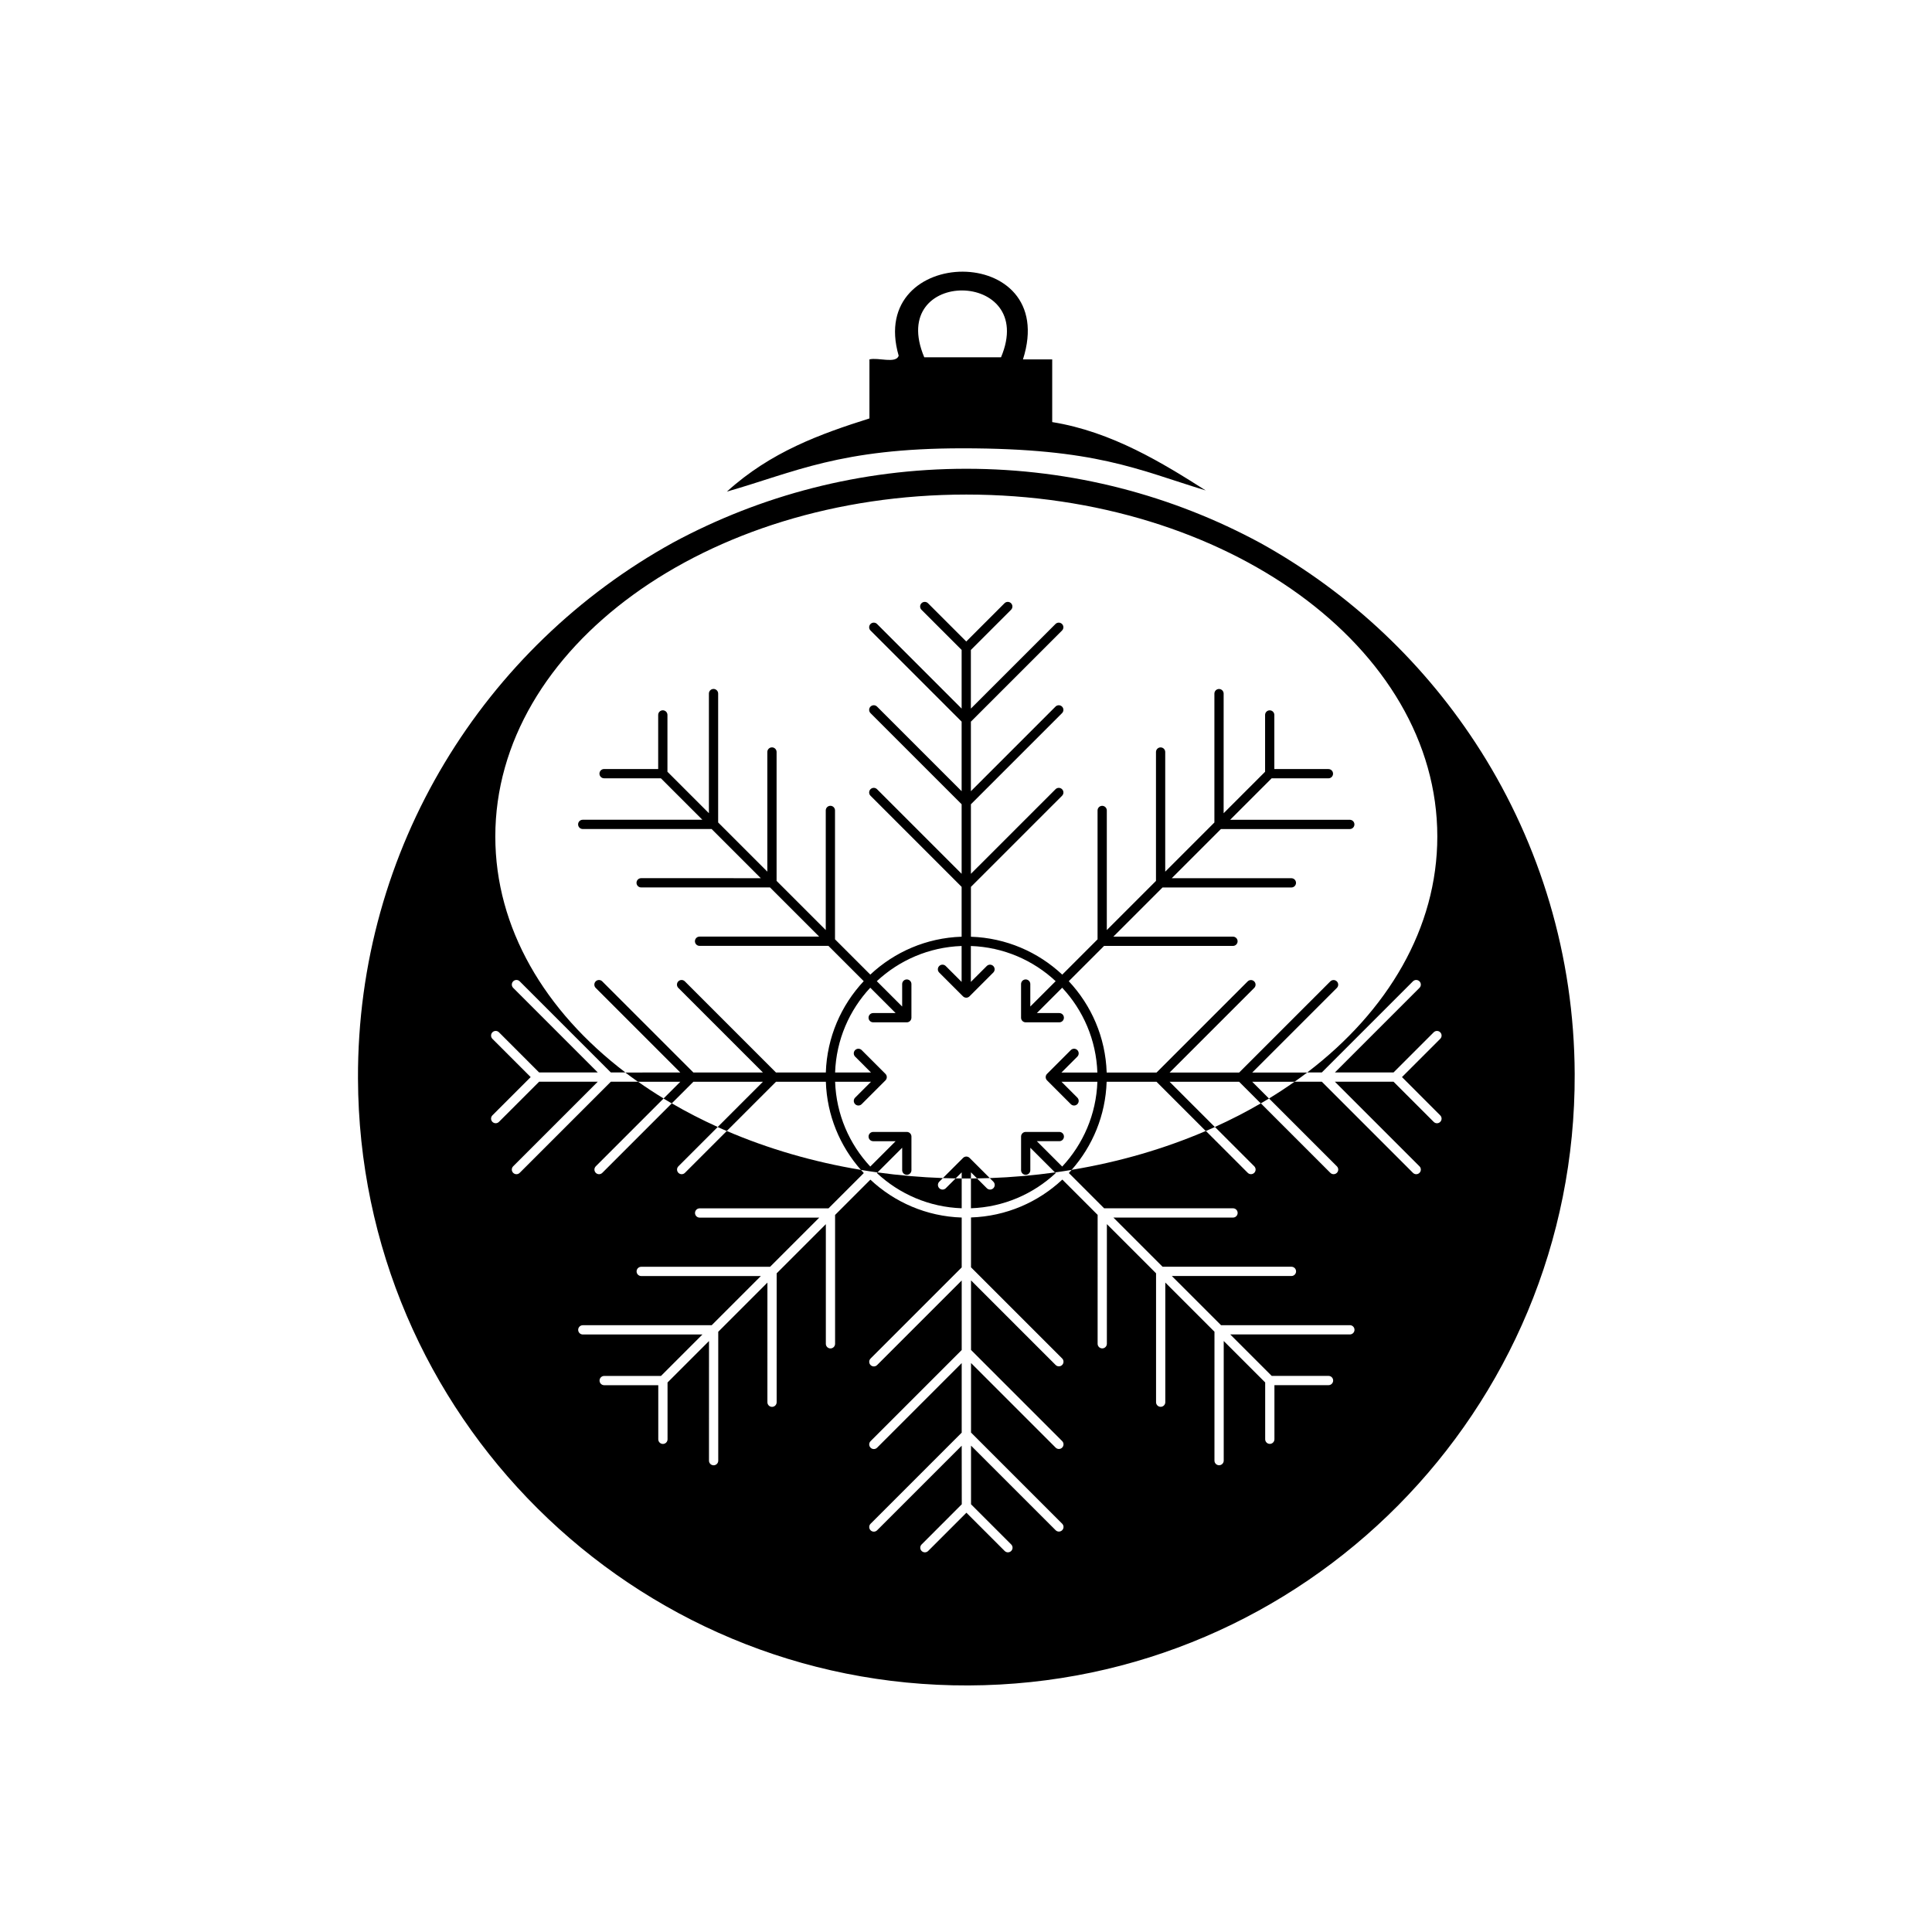 <?xml version="1.0" encoding="UTF-8"?>
<!-- The Best Svg Icon site in the world: iconSvg.co, Visit us! https://iconsvg.co -->
<svg fill="#000000" width="800px" height="800px" version="1.1" viewBox="144 144 512 512" xmlns="http://www.w3.org/2000/svg">
 <g>
  <path d="m374.41 254.89v-15.645c2.316-0.59 7.031 1.215 7.75-0.969-8.594-29.512 42.898-30.223 32.934 0.969h7.75v16.613c15.867 2.543 29.434 10.969 40.688 18.117-18.148-5.535-29.031-11.168-64.461-11.168-32.48 0-44.48 6.336-62.438 11.473 11.609-10.543 24.77-15.281 37.777-19.391zm14.527-16.207h20.344c9.867-23.375-30.395-23.844-20.344 0z"/>
  <path d="m402.92 456.29c1.129-0.02 2.258-0.047 3.379-0.086l-5.348-5.344c-0.477-0.48-1.254-0.48-1.73 0l-5.348 5.344c1.121 0.039 2.25 0.07 3.379 0.086l1.605-1.605v1.617c0.41 0.004 0.816 0.012 1.227 0.012 0.41 0 0.816-0.008 1.227-0.012v-1.625z"/>
  <path d="m475.86 428.23 22.418-22.418c0.48-0.477 0.48-1.254 0-1.73-0.48-0.48-1.254-0.48-1.734 0l-24.152 24.148h-18.43l22.418-22.418c0.48-0.477 0.48-1.254 0-1.73-0.48-0.48-1.254-0.48-1.734 0l-24.148 24.148h-13.215c-0.305-9.344-4.062-17.82-10.043-24.203l9.355-9.352h34.156c0.68 0 1.227-0.547 1.227-1.227 0-0.676-0.547-1.227-1.227-1.227h-31.703l13.031-13.031h34.156c0.676 0 1.223-0.547 1.223-1.227 0-0.676-0.547-1.227-1.223-1.227h-31.707l13.031-13.031h34.156c0.676 0 1.223-0.547 1.223-1.227 0-0.676-0.547-1.227-1.223-1.227h-31.707l10.988-10.988h15.055c0.676 0 1.223-0.547 1.223-1.227 0-0.676-0.547-1.227-1.223-1.227h-14.336v-14.336c0-0.676-0.547-1.227-1.227-1.227-0.676 0-1.223 0.547-1.223 1.227v15.051l-10.988 10.988 0.004-31.695c0-0.676-0.547-1.227-1.227-1.227-0.676 0-1.223 0.551-1.223 1.227v34.152l-13.031 13.031v-31.703c0-0.676-0.547-1.227-1.223-1.227-0.68 0-1.227 0.547-1.227 1.227v34.152l-13.031 13.031v-31.699c0-0.676-0.547-1.227-1.227-1.227-0.676 0-1.223 0.551-1.223 1.227v34.152l-9.355 9.355c-6.383-5.981-14.863-9.738-24.203-10.043v-13.211l24.152-24.152c0.48-0.477 0.48-1.254 0-1.73-0.48-0.48-1.254-0.48-1.734 0l-22.422 22.418v-18.43l24.152-24.152c0.48-0.477 0.48-1.254 0-1.73-0.48-0.48-1.254-0.48-1.734 0l-22.422 22.422v-18.434l24.152-24.152c0.48-0.477 0.48-1.254 0-1.73-0.48-0.48-1.254-0.48-1.734 0l-22.422 22.418v-15.539l10.648-10.645c0.477-0.48 0.477-1.254 0-1.734-0.48-0.48-1.254-0.48-1.734 0l-10.137 10.137-10.137-10.137c-0.477-0.48-1.258-0.477-1.73 0-0.48 0.48-0.48 1.254 0 1.734l10.641 10.641v15.543l-22.414-22.418c-0.477-0.48-1.254-0.48-1.734 0-0.477 0.48-0.477 1.254 0 1.73l24.148 24.148v18.43l-22.414-22.418c-0.477-0.48-1.254-0.48-1.734 0-0.477 0.48-0.477 1.254 0 1.73l24.148 24.148v18.43l-22.414-22.414c-0.477-0.48-1.254-0.48-1.734 0-0.477 0.477-0.477 1.254 0 1.73l24.148 24.148v13.211c-9.344 0.305-17.82 4.062-24.203 10.043l-9.352-9.352v-34.156c0-0.676-0.547-1.227-1.223-1.227-0.68 0-1.227 0.547-1.227 1.227v31.703l-13.031-13.031v-34.156c0-0.676-0.547-1.227-1.227-1.227-0.676 0-1.227 0.547-1.227 1.227v31.703l-13.031-13.031v-34.156c0-0.676-0.547-1.227-1.223-1.227-0.68 0-1.227 0.547-1.227 1.227v31.703l-10.988-10.988v-15.055c0-0.676-0.547-1.227-1.227-1.227-0.676 0-1.227 0.547-1.227 1.227v14.336h-14.336c-0.676 0-1.227 0.547-1.227 1.227 0 0.676 0.547 1.227 1.227 1.227h15.051l10.992 10.988h-31.703c-0.676 0-1.227 0.547-1.227 1.227 0 0.676 0.547 1.227 1.227 1.227h34.152l13.031 13.031-31.703-0.004c-0.676 0-1.227 0.551-1.227 1.227s0.547 1.227 1.227 1.227h34.152l13.031 13.031h-31.703c-0.676 0-1.227 0.547-1.227 1.227 0 0.676 0.547 1.227 1.227 1.227h34.152l9.355 9.352c-5.981 6.383-9.738 14.863-10.043 24.203h-13.215l-24.148-24.152c-0.48-0.48-1.258-0.48-1.73 0-0.48 0.477-0.48 1.254 0 1.734l22.418 22.418h-18.43l-24.152-24.152c-0.477-0.48-1.254-0.48-1.73 0-0.48 0.477-0.48 1.254 0 1.734l22.418 22.418-14.566 0.012c1.094 0.832 2.219 1.648 3.356 2.449h11.215l-4.445 4.441c0.719 0.438 1.441 0.867 2.172 1.293l5.738-5.738h18.43l-12 12c0.797 0.359 1.598 0.715 2.406 1.059l13.059-13.059h13.211c0.289 8.941 3.75 17.086 9.289 23.363 1.453 0.242 2.922 0.461 4.394 0.664l6.543-6.543v5.953c0 0.676 0.547 1.227 1.227 1.227 0.676 0 1.227-0.547 1.227-1.227v-8.91c0-0.676-0.547-1.227-1.227-1.227h-8.91c-0.676 0-1.227 0.547-1.227 1.227 0 0.676 0.547 1.227 1.227 1.227h5.949l-6.719 6.719c-5.535-5.938-9.02-13.805-9.32-22.473h9.516l-4.207 4.207c-0.48 0.477-0.48 1.254 0 1.73 0.238 0.238 0.555 0.359 0.867 0.359s0.625-0.121 0.863-0.359l6.297-6.297c0.48-0.48 0.48-1.254 0-1.734l-6.297-6.297c-0.48-0.48-1.254-0.48-1.734 0-0.48 0.477-0.48 1.254 0 1.73l4.207 4.211h-9.516c0.301-8.668 3.785-16.535 9.32-22.473l6.719 6.719h-5.949c-0.676 0-1.227 0.551-1.227 1.227 0 0.676 0.547 1.227 1.227 1.227h8.91c0.68 0 1.227-0.547 1.227-1.227v-8.91c0-0.676-0.547-1.227-1.227-1.227-0.676 0-1.227 0.547-1.227 1.227v5.953l-6.719-6.719c5.938-5.535 13.805-9.02 22.473-9.324v9.516l-4.207-4.207c-0.477-0.48-1.254-0.48-1.73 0-0.48 0.477-0.48 1.254 0 1.73l6.301 6.301c0.238 0.238 0.551 0.359 0.867 0.359 0.312 0 0.625-0.121 0.863-0.359l6.297-6.301c0.48-0.477 0.48-1.254 0-1.73-0.477-0.48-1.254-0.48-1.73 0l-4.211 4.207v-9.516c8.668 0.301 16.535 3.785 22.473 9.324l-6.719 6.719v-5.953c0-0.676-0.547-1.227-1.227-1.227-0.676 0-1.223 0.547-1.223 1.227v8.91c0 0.676 0.547 1.227 1.223 1.227h8.91c0.676 0 1.223-0.547 1.223-1.227 0-0.676-0.547-1.227-1.223-1.227h-5.949l6.715-6.715c5.539 5.938 9.02 13.805 9.324 22.473h-9.52l4.211-4.211c0.477-0.477 0.477-1.254 0-1.734-0.477-0.48-1.254-0.48-1.73 0l-6.297 6.301c-0.48 0.48-0.48 1.254 0 1.73l6.297 6.301c0.238 0.238 0.555 0.359 0.863 0.359 0.316 0 0.625-0.121 0.867-0.359 0.477-0.48 0.477-1.254 0-1.734l-4.203-4.203h9.516c-0.305 8.664-3.785 16.535-9.324 22.473l-6.719-6.723h5.957c0.676 0 1.223-0.547 1.223-1.227 0-0.676-0.547-1.227-1.223-1.227h-8.91c-0.68 0-1.227 0.547-1.227 1.227v8.91c0 0.676 0.547 1.227 1.227 1.227 0.676 0 1.223-0.547 1.223-1.227v-5.945l6.543 6.539c1.477-0.203 2.941-0.422 4.394-0.664 5.539-6.277 8.996-14.422 9.289-23.363h13.215l13.059 13.059c0.809-0.348 1.609-0.699 2.402-1.059l-11.996-11.996h18.43l5.738 5.734c0.73-0.426 1.453-0.855 2.172-1.293l-4.441-4.441h11.211c1.137-0.805 2.262-1.617 3.356-2.449z"/>
  <path d="m407.25 457.16c0.48 0.477 0.48 1.254 0 1.73-0.242 0.238-0.555 0.359-0.867 0.359s-0.625-0.121-0.863-0.359l-2.602-2.602c-0.535 0.008-1.074 0.012-1.609 0.016v7.898c8.668-0.301 16.535-3.785 22.473-9.324l-0.176-0.176c-5.644 0.781-11.418 1.293-17.305 1.504z"/>
  <path d="m536.41 343.03c-14.5-22.938-34.613-41.957-58.398-55.129-23.18-12.547-49.723-19.672-77.926-19.672-28.094 0-54.539 7.074-77.656 19.531-50 27.57-83.793 80.918-83.559 142.09 0.328 89.152 72.785 161.15 161.82 160.81 89.039-0.336 160.95-72.875 160.62-162.03-0.125-31.48-9.242-60.828-24.898-85.605zm-10.734 96.555c0.48 0.48 0.48 1.254 0 1.73-0.238 0.238-0.551 0.359-0.863 0.359s-0.625-0.121-0.863-0.359l-10.648-10.645h-15.539l22.418 22.418c0.48 0.48 0.48 1.254 0 1.73-0.238 0.238-0.555 0.359-0.867 0.359s-0.625-0.121-0.863-0.359l-24.152-24.152h-7.219c-2.184 1.539-4.438 3.019-6.769 4.441l17.977 17.977c0.48 0.48 0.48 1.254 0 1.73-0.238 0.238-0.555 0.359-0.867 0.359s-0.629-0.121-0.867-0.359l-18.414-18.418c-3.875 2.258-7.938 4.348-12.168 6.262l10.422 10.422c0.477 0.48 0.477 1.254 0 1.73-0.242 0.238-0.555 0.359-0.867 0.359s-0.625-0.121-0.863-0.359l-11.094-11.094c-10.898 4.68-22.859 8.199-35.559 10.305-0.25 0.281-0.496 0.566-0.754 0.84l9.355 9.355h34.156c0.676 0 1.223 0.547 1.223 1.227 0 0.676-0.547 1.227-1.223 1.227h-31.703l13.031 13.031h34.156c0.676 0 1.223 0.551 1.223 1.227 0 0.676-0.547 1.227-1.223 1.227h-31.703l13.035 13.031h34.152c0.676 0 1.223 0.547 1.223 1.227 0 0.676-0.547 1.227-1.223 1.227h-31.703l10.988 10.988h15.055c0.68 0 1.227 0.547 1.227 1.227 0 0.676-0.547 1.227-1.227 1.227h-14.336v14.336c0 0.676-0.547 1.227-1.227 1.227-0.676 0-1.223-0.551-1.223-1.227v-15.055l-10.988-10.988v31.703c0 0.676-0.551 1.227-1.227 1.227-0.676 0-1.227-0.547-1.227-1.227l0.004-34.156-13.031-13.031v31.703c0 0.676-0.547 1.227-1.227 1.227-0.676 0-1.223-0.547-1.223-1.227v-34.156l-13.031-13.031-0.004 31.703c0 0.676-0.547 1.227-1.223 1.227-0.68 0-1.227-0.547-1.227-1.227l0.004-34.156-9.355-9.355c-6.383 5.981-14.863 9.738-24.203 10.039v13.211l24.152 24.152c0.48 0.48 0.48 1.258 0 1.734-0.238 0.238-0.555 0.359-0.863 0.359-0.316 0-0.625-0.121-0.863-0.359l-22.422-22.418v18.43l24.152 24.152c0.48 0.48 0.48 1.254 0 1.734-0.238 0.238-0.555 0.359-0.863 0.359-0.316 0-0.625-0.121-0.863-0.359l-22.422-22.422v18.43l24.152 24.152c0.48 0.48 0.48 1.254 0 1.73-0.48 0.48-1.254 0.48-1.73 0l-22.422-22.418v15.543l10.645 10.645c0.48 0.477 0.48 1.254 0 1.73-0.238 0.238-0.555 0.359-0.863 0.359-0.316 0-0.625-0.121-0.867-0.359l-10.137-10.137-10.137 10.137c-0.48 0.48-1.258 0.48-1.734 0-0.48-0.48-0.48-1.258 0-1.73l10.641-10.645-0.02-15.523-22.418 22.418c-0.238 0.238-0.555 0.359-0.867 0.359s-0.625-0.121-0.863-0.359c-0.48-0.477-0.48-1.254 0-1.73l24.148-24.148v-18.43l-22.418 22.418c-0.477 0.48-1.258 0.48-1.73 0-0.48-0.477-0.48-1.254 0-1.734l24.148-24.148v-18.43l-22.418 22.418c-0.477 0.477-1.258 0.477-1.73 0-0.48-0.48-0.48-1.254 0-1.734l24.148-24.148v-13.215c-9.344-0.305-17.82-4.062-24.203-10.039l-9.352 9.352v34.148c0 0.676-0.547 1.227-1.227 1.227-0.676 0-1.223-0.547-1.223-1.227v-31.703l-13.031 13.031-0.004 34.156c0 0.676-0.547 1.227-1.223 1.227-0.68 0-1.227-0.547-1.227-1.227l0.004-31.703-13.031 13.031v34.156c0 0.676-0.547 1.227-1.227 1.227-0.676 0-1.227-0.547-1.227-1.227l0.004-31.703-10.988 10.988v15.055c0 0.676-0.547 1.227-1.227 1.227-0.676 0-1.227-0.547-1.227-1.227v-14.336h-14.336c-0.676 0-1.227-0.547-1.227-1.227 0-0.676 0.547-1.227 1.227-1.227h15.051l10.988-10.988h-31.703c-0.676 0-1.227-0.547-1.227-1.227 0-0.676 0.551-1.227 1.227-1.227h34.152l13.031-13.031h-31.703c-0.676 0-1.227-0.551-1.227-1.227 0-0.676 0.551-1.227 1.227-1.227h34.152l13.031-13.031h-31.703c-0.676 0-1.223-0.547-1.223-1.227 0-0.676 0.547-1.227 1.223-1.227h34.152l9.355-9.355c-0.258-0.273-0.504-0.559-0.754-0.84-12.703-2.106-24.66-5.625-35.559-10.305l-11.09 11.09c-0.238 0.238-0.551 0.359-0.867 0.359-0.312 0-0.625-0.121-0.863-0.359-0.48-0.48-0.48-1.258 0-1.734l10.418-10.418c-4.231-1.914-8.293-4.004-12.168-6.262l-18.414 18.414c-0.242 0.238-0.555 0.359-0.867 0.359s-0.625-0.121-0.863-0.359c-0.48-0.48-0.48-1.258 0-1.734l17.973-17.973c-2.332-1.422-4.59-2.902-6.773-4.441h-7.211l-24.152 24.148c-0.238 0.238-0.555 0.359-0.867 0.359s-0.625-0.121-0.863-0.359c-0.48-0.48-0.48-1.254 0-1.734l22.418-22.418h-15.543l-10.645 10.645c-0.238 0.238-0.555 0.359-0.863 0.359-0.316 0-0.629-0.121-0.867-0.359-0.477-0.48-0.477-1.254 0-1.734l10.137-10.137-10.137-10.137c-0.477-0.48-0.477-1.258 0-1.734 0.48-0.48 1.254-0.48 1.734 0l10.641 10.645h15.543l-22.414-22.418c-0.48-0.48-0.48-1.258 0-1.734 0.477-0.48 1.254-0.48 1.73 0l24.148 24.152h3.859c-21.359-16.262-34.473-38.285-34.473-62.527 0-50.047 55.883-90.621 124.82-90.621s124.82 40.57 124.82 90.621c0 24.242-13.113 46.266-34.473 62.527h3.863l24.148-24.148c0.48-0.48 1.254-0.48 1.734 0 0.48 0.477 0.48 1.254 0 1.73l-22.414 22.418h15.543l10.641-10.641c0.477-0.48 1.254-0.48 1.73 0 0.48 0.48 0.48 1.254 0 1.73l-10.137 10.137z"/>
  <path d="m398.86 464.2v-7.898c-0.535-0.004-1.07-0.008-1.605-0.016l-2.602 2.602c-0.48 0.48-1.254 0.48-1.734 0-0.477-0.48-0.477-1.254 0-1.73l0.957-0.957c-5.891-0.211-11.668-0.719-17.312-1.5l-0.176 0.176c5.941 5.539 13.805 9.023 22.473 9.324z"/>
 </g>
</svg>